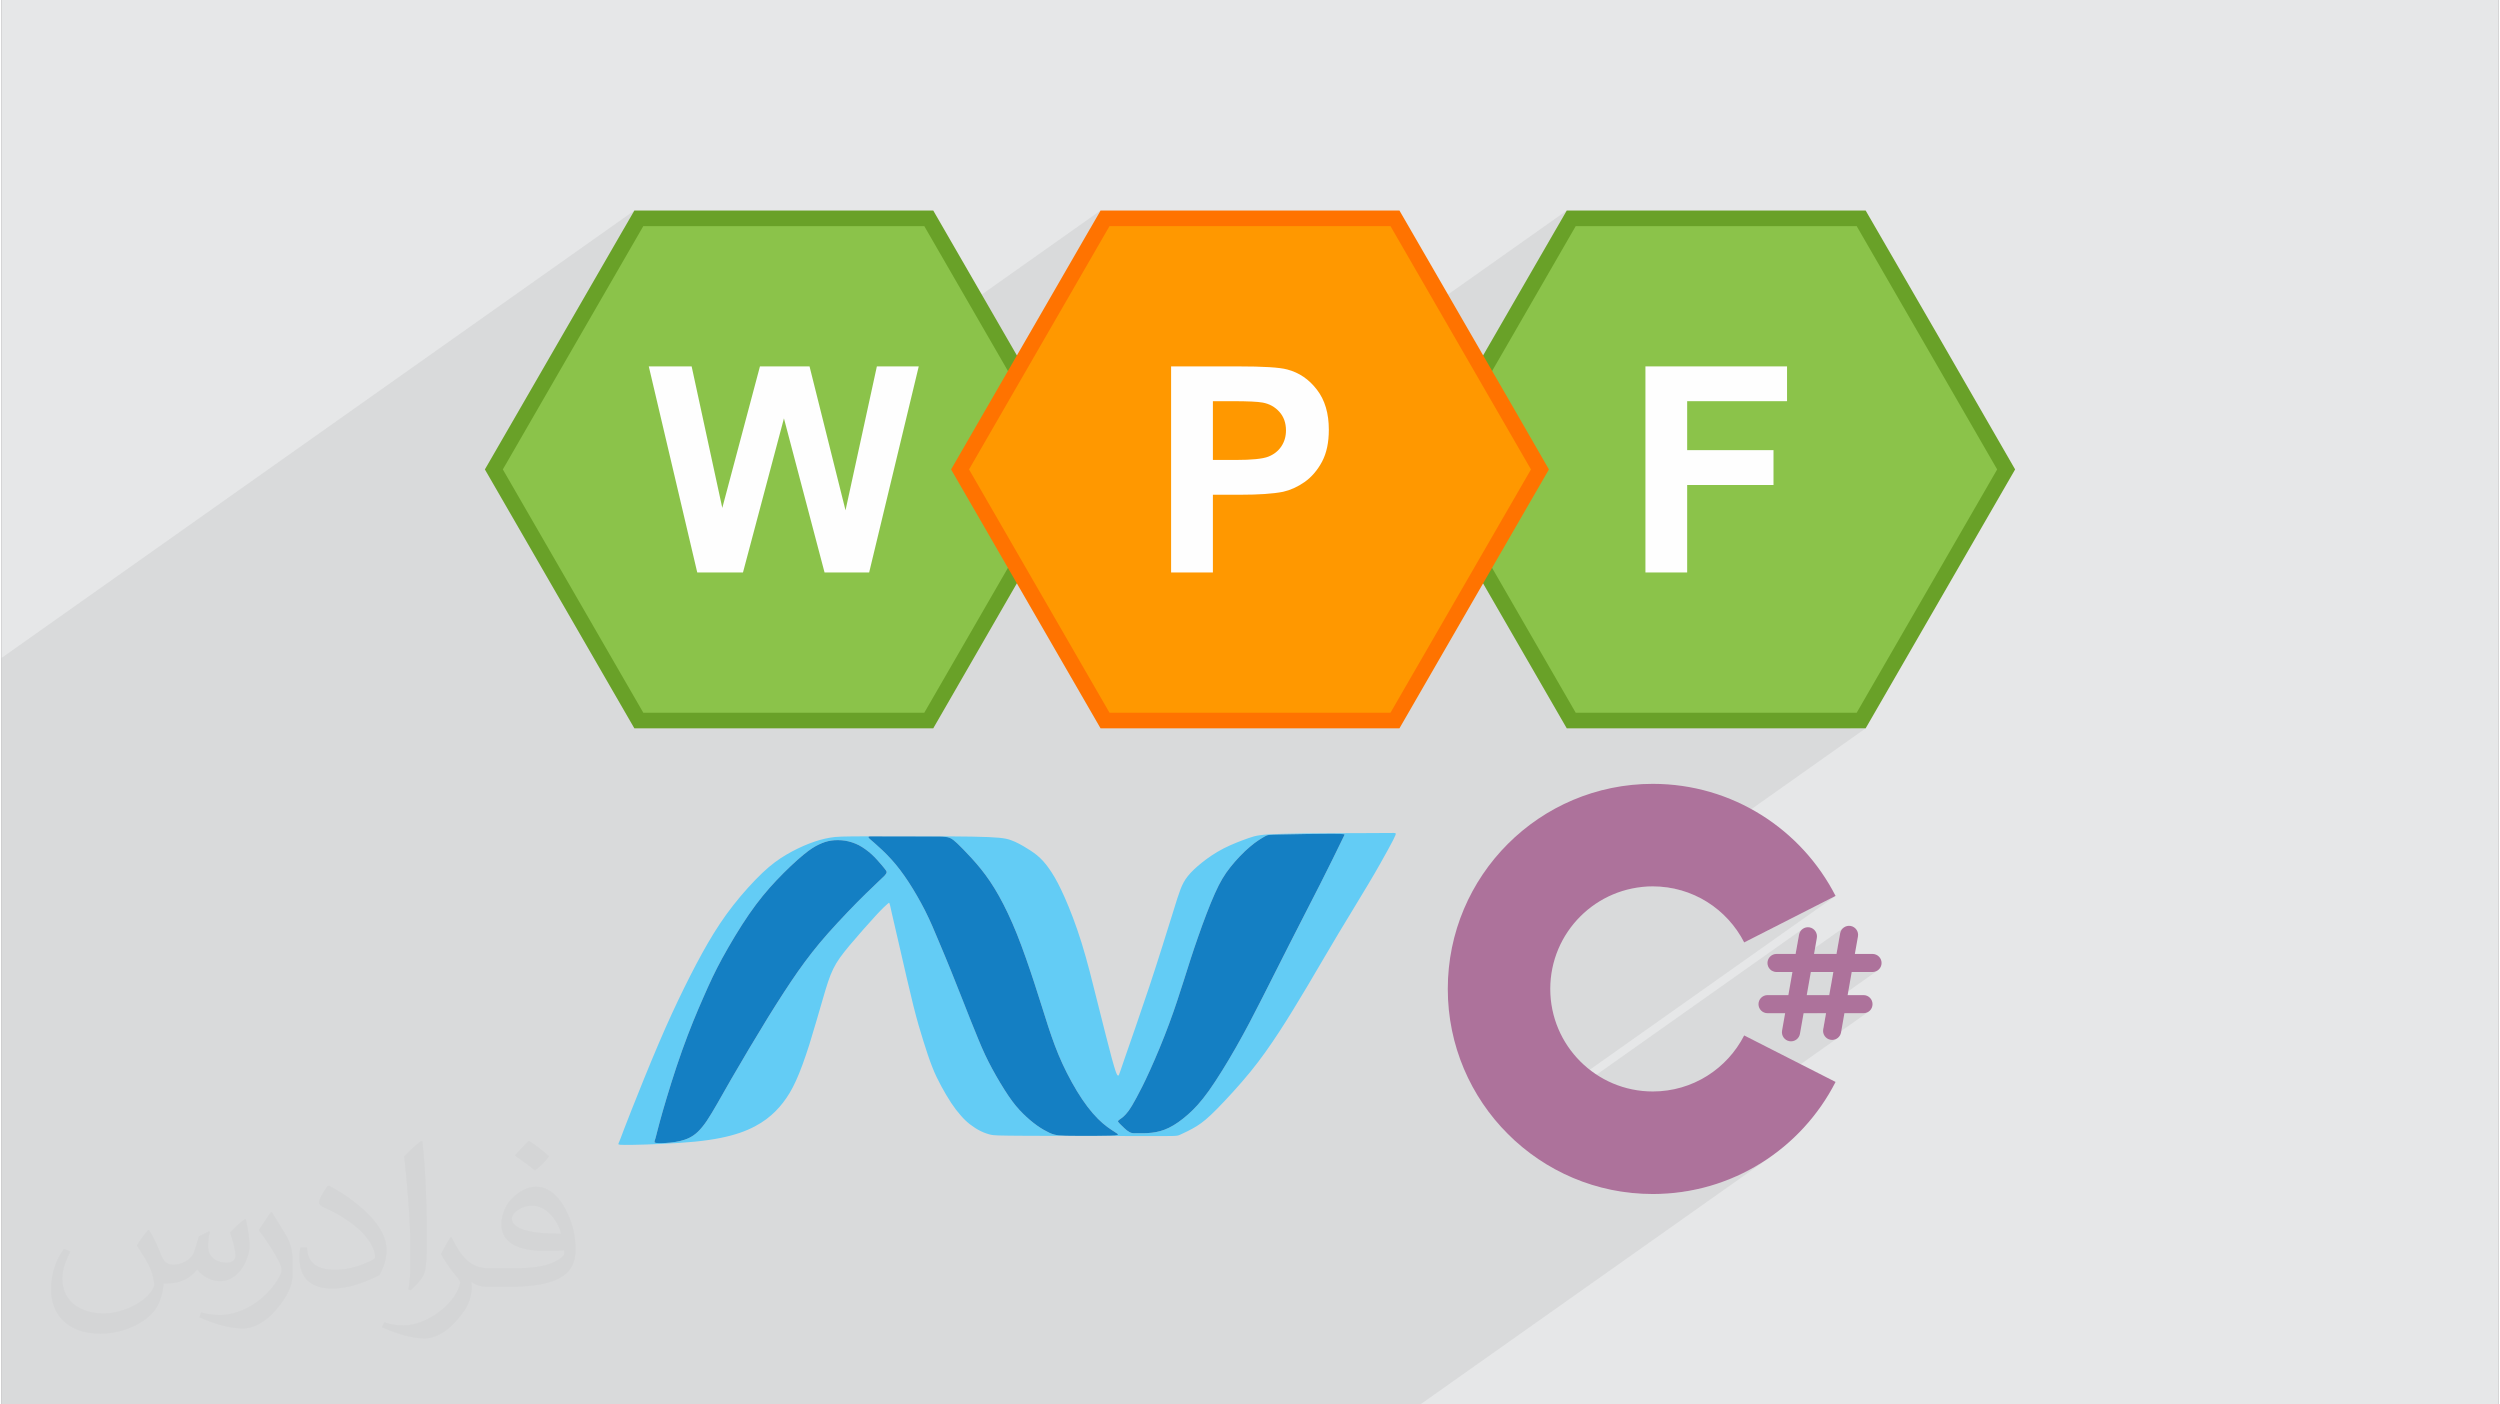 <?xml version="1.0" encoding="UTF-8"?>
<!DOCTYPE svg PUBLIC "-//W3C//DTD SVG 1.0//EN" "http://www.w3.org/TR/2001/REC-SVG-20010904/DTD/svg10.dtd">
<!-- Creator: CorelDRAW 2017 -->
<svg xmlns="http://www.w3.org/2000/svg" xml:space="preserve" width="356px" height="200px" version="1.0" shape-rendering="geometricPrecision" text-rendering="geometricPrecision" image-rendering="optimizeQuality" fill-rule="evenodd" clip-rule="evenodd"
viewBox="0 0 35600 20025"
 xmlns:xlink="http://www.w3.org/1999/xlink">
 <rect x="0" y="0" width="35600" height="20025" fill="#808080" stroke="none"/>
 <g id="Layer_x0020_1">
  <g id="_1536220819568">
   <path fill="#E6E7E8" d="M0 0l35600 0 0 20025 -35600 0 0 -20025z"/>
   <path fill="#373435" fill-opacity="0.031" d="M2102 17538c67,103 111,202 155,311 31,64 48,183 198,183 44,0 107,-14 163,-45 63,-33 111,-82 135,-159l61 -201 145 -72 10 10c-19,76 -24,148 -24,206 0,169 145,233 262,233 68,0 128,-33 128,-95 0,-81 -34,-216 -78,-338 68,-68 136,-136 214,-191l12 6c34,144 53,286 53,381 0,92 -41,195 -75,263 -70,132 -194,237 -344,237 -114,0 -240,-57 -327,-163l-5 0c-83,101 -209,194 -412,194l-63 0c-10,134 -39,229 -82,313 -122,237 -480,404 -817,404 -470,0 -705,-272 -705,-632 0,-223 72,-431 184,-577l92 37c-70,134 -116,261 -116,385 0,338 274,499 591,499 293,0 657,-188 722,-404 -24,-237 -114,-348 -250,-565 42,-72 95,-144 160,-220l13 0zm5414 -1273c99,62 196,136 290,221 -53,74 -118,142 -201,201 -94,-76 -189,-142 -286,-212 66,-74 131,-146 197,-210zm51 925c-160,0 -291,105 -291,183 0,167 320,219 702,217 -48,-196 -215,-400 -411,-400zm-359 894c208,0 390,-6 528,-41 155,-39 286,-118 286,-171 0,-15 0,-31 -5,-46 -87,9 -186,9 -274,9 -281,0 -496,-64 -581,-223 -22,-43 -36,-93 -36,-148 0,-153 65,-303 181,-406 97,-84 204,-138 313,-138 196,0 354,159 463,408 60,136 101,292 101,490 0,132 -36,243 -118,326 -153,148 -434,204 -865,204l-197 0 0 0 -51 0c-106,0 -184,-19 -244,-66l-10 0c2,24 5,49 5,72 0,97 -32,220 -97,319 -192,286 -400,410 -579,410 -182,0 -405,-70 -606,-161l36 -70c66,27 155,45 279,45 325,0 751,-313 804,-617 -12,-25 -33,-58 -65,-93 -94,-113 -155,-208 -211,-307 49,-95 92,-171 134,-239l16 -2c139,282 265,445 546,445l43 0 0 0 204 0zm-1406 299c24,-130 26,-276 26,-412l0 -202c0,-377 -48,-925 -87,-1281 68,-75 163,-161 238,-219l21 6c51,449 64,971 64,1450 0,126 -5,250 -17,340 -8,114 -73,200 -214,332l-31 -14zm-1447 -596c7,177 94,317 397,317 189,0 349,-49 526,-133 31,-15 48,-33 48,-50 0,-111 -84,-257 -228,-391 -138,-126 -322,-237 -494,-311 -58,-25 -77,-52 -77,-76 0,-52 68,-159 123,-235l20 -2c196,103 416,255 579,426 148,157 240,315 240,488 0,128 -39,250 -102,361 -216,109 -446,191 -674,191 -276,0 -465,-129 -465,-434 0,-33 0,-85 12,-151l95 0zm-500 -502l172 278c63,103 121,214 121,391l0 227c0,183 -117,379 -306,572 -147,132 -278,188 -399,188 -180,0 -386,-56 -623,-159l26 -70c76,21 163,37 270,37 341,-2 690,-251 850,-556 19,-35 27,-68 27,-91 0,-35 -20,-74 -34,-109 -87,-165 -184,-315 -291,-453 56,-88 111,-173 172,-257l15 2z"/>
   <path fill="#373435" fill-opacity="0.078" d="M2598 20025l24 0 157 0 254 0 47 0 52 0 38 0 1 0 278 0 61 0 14 0 23 0 87 0 130 0 1 0 39 0 38 0 108 0 14 0 95 0 197 0 80 0 92 0 10 0 88 0 52 0 3 0 209 0 166 0 36 0 0 0 57 0 102 0 77 0 265 0 309 0 53 0 167 0 54 0 87 0 20 0 6 0 41 0 29 0 39 0 123 0 40 0 83 0 12 0 168 0 25 0 88 0 141 0 279 0 56 0 143 0 12 0 195 0 115 0 70 0 84 0 225 0 95 0 1 0 48 0 0 0 147 0 48 0 170 0 17 0 330 0 58 0 0 0 140 0 48 0 24 0 8 0 436 0 49 0 1 0 255 0 69 0 296 0 40 0 41 0 0 0 409 0 0 0 35 0 146 0 17 0 140 0 141 0 61 0 3 0 810 0 262 0 130 0 91 0 222 0 152 0 2432 0 365 0 197 0 65 0 25 0 95 0 218 0 94 0 61 0 64 0 101 0 70 0 94 0 98 0 1 0 144 0 69 0 107 0 8 0 136 0 118 0 37 0 107 0 1 0 45 0 107 0 41 0 127 0 41 0 26 0 40 0 155 0 21 0 251 0 41 0 24 0 26 0 40 0 510 0 928 0 5029 -3555 -165 110 -172 100 -179 88 -186 76 -192 63 -197 51 -203 36 -207 22 -212 8 -299 -15 -156 -24 3076 -2175 -20 9 -21 6 -23 2 -3 0 -3 0 -2 0 -3 -1 -3 0 -3 0 -3 -1 -3 0 -17 -5 559 -396 -21 12 -25 8 -26 2 -272 0 -299 212 37 -212 -127 0 862 -609 -22 12 -25 8 -26 2 -296 0 -300 212 38 -212 -320 0 365 -258 52 -294 7 -25 12 -23 15 -19 19 -16 -899 635 -61 0 -26 -2 -24 -8 -16 -9 338 -239 49 -274 7 -25 11 -22 16 -20 19 -16 -4174 2951 -31 -28 -50 -54 4723 -3339 -1303 663 -48 -87 -54 -84 -59 -79 -65 -75 -69 -71 -73 -65 -79 -61 -82 -55 -86 -50 -89 -44 -93 -38 -96 -32 -99 -25 -101 -18 -104 -11 -106 -4 -149 8 -17 2 3201 -2264 -221 0 157 -111 1034 -1790 1033 -1790 -1033 -1790 -1034 -1790 -2067 0 -2067 0 -216 153 152 -264 -1785 1262 -664 -1151 -2067 0 -2067 0 -217 153 153 -264 -1785 1262 -664 -1151 -2067 0 -2067 0 -217 153 153 -264 -9022 6379 0 157 0 156 0 1027 0 279 0 533 0 33 0 181 0 2 0 433 0 279 0 409 0 500 0 483 0 196 0 33 0 156 0 157 0 76 0 38 0 473 0 439 0 217 0 62 0 86 0 448 0 33 0 180 0 185 0 132 0 145 0 107 0 146 0 341 0 430 0 629 0 208 0 12 0 157 0 157 0 171 0 31 0 167 0 156 0 62 0 95 0 232 0 15 92 0 36 0 9 0 204 0 8 0 13 0 5 0 91 0 20 0 17 0 36 0 125 0 109 0 8 0 142 0 0 0 26 0 1 0 3 0 191 0 140 0 9 0 28 0 13 0 6 0 256 0 63 0 53 0 0 0 90 0 49 0 6 0 78 0 1 0 82 0 12 0 14 0 50 0 101 0 1 0 92 0 226 0 10 0 1 0 18 0 17 0 14 0 32 0z"/>
   <g>
    <g>
     <path fill="#8BC34A" d="M20313 6693l1034 -1790 1033 -1790 2067 0 2067 0 1034 1790 1033 1790 -1033 1790 -1034 1790 -2067 0 -2067 0 -1033 -1790 -1034 -1790z"/>
     <path fill="#69A128" fill-rule="nonzero" d="M20217 6638l2099 -3636 4262 0c711,1229 1424,2459 2131,3691l-2131 3691 -4262 0 -2131 -3691 32 -55zm1226 -1679l-1002 1734 2003 3469 4006 0 2003 -3469 -2003 -3469 -4006 0 -1001 1735z"/>
     <path fill="#8BC34A" d="M7019 6693l1033 -1790 1034 -1790 2067 0 2067 0 1033 1790 1034 1790 -1034 1790 -1033 1790 -2067 0 -2067 0 -1034 -1790 -1033 -1790z"/>
     <path fill="#69A128" fill-rule="nonzero" d="M6923 6638l2099 -3636 4262 0c709,1231 1421,2460 2131,3691 -712,1230 -1422,2460 -2131,3691l-4262 0 -2131 -3691 32 -55zm1225 -1679l-1001 1734 2003 3469 4006 0 2003 -3469 -2003 -3469 -4006 0 -1002 1735z"/>
     <path fill="#FEFEFE" fill-rule="nonzero" d="M9919 8162l-691 -2938 611 0 437 2018 537 -2018 707 0 513 2052 447 -2052 597 0 -707 2938 -636 0 -579 -2197 -584 2197 -652 0z"/>
     <path fill="#FF9800" d="M13666 6693l1034 -1790 1033 -1790 2067 0 2067 0 1033 1790 1034 1790 -1034 1790 -1033 1790 -2067 0 -2067 0 -1033 -1790 -1034 -1790z"/>
     <path fill="#FF7300" fill-rule="nonzero" d="M13570 6638l2099 -3636 4262 0c709,1231 1424,2459 2131,3691 -710,1231 -1422,2460 -2131,3691l-4262 0 -2131 -3691 32 -55zm1225 -1679l-1001 1734 2003 3469 4006 0 2003 -3469 -2003 -3469 -4006 0 -1002 1735z"/>
     <path fill="#FEFEFE" fill-rule="nonzero" d="M23438 8162l0 -2938 2019 0 0 496 -1424 0 0 698 1231 0 0 497 -1231 0 0 1247 -595 0z"/>
     <path fill="#FEFEFE" fill-rule="nonzero" d="M16675 8162l0 -2938 952 0c360,0 595,14 704,44 169,44 310,140 423,288 114,147 170,338 170,572 0,181 -32,332 -97,455 -66,123 -149,219 -249,290 -101,70 -204,116 -307,139 -142,28 -347,42 -615,42l-385 0 0 1108 -596 0zm596 -2442l0 838 323 0c233,0 388,-16 467,-47 79,-31 140,-79 185,-145 44,-66 67,-141 67,-229 0,-107 -32,-196 -94,-265 -63,-70 -141,-114 -238,-132 -70,-13 -212,-20 -425,-20l-285 0z"/>
    </g>
    <g>
     <g>
      <path fill="#AD729B" fill-rule="nonzero" d="M24846 14763c-242,474 -734,799 -1303,799 -807,0 -1462,-655 -1462,-1462 0,-807 655,-1462 1462,-1462 569,0 1061,325 1303,799l1303 -663c-484,-948 -1469,-1598 -2606,-1598 -1614,0 -2923,1309 -2923,2924 0,1615 1309,2924 2923,2924 1137,0 2122,-650 2606,-1598l-1303 -663z"/>
      <path fill="#AD729B" fill-rule="nonzero" d="M26675 13859c72,0 130,-58 130,-129 0,-71 -58,-129 -130,-129l-251 0 44 -249c13,-70 -34,-137 -104,-150 -71,-12 -138,35 -150,105l-52 294 -320 0 40 -229c12,-70 -35,-137 -105,-150 -70,-12 -137,35 -149,105l-49 274 -272 0c-71,0 -129,58 -129,129 0,71 58,129 129,129l227 0 -58 329 -297 0c-71,0 -129,58 -129,129 0,72 58,129 129,129l251 0 -44 249c-12,71 35,138 105,150 8,1 15,2 23,2 61,0 116,-44 127,-107l52 -294 320 0 -40 229c-13,70 34,137 104,150 8,1 16,2 23,2 61,0 116,-44 127,-107l48 -274 272 0c72,0 129,-57 129,-129 0,-71 -57,-129 -129,-129l-226 0 58 -329 296 0zm-616 329l0 0 -321 0 58 -329 321 0 -58 329z"/>
     </g>
     <g>
      <path fill="#63CCF5" d="M9000 16323c197,-3 587,-17 881,-45 292,-29 489,-73 647,-127 159,-55 279,-122 376,-194 97,-73 172,-150 239,-237 66,-86 124,-179 184,-312 61,-133 123,-305 190,-514 66,-211 136,-459 192,-649 55,-190 95,-321 149,-431 54,-111 122,-201 235,-337 114,-135 274,-317 373,-424 100,-108 139,-142 161,-161 22,-20 27,-25 32,-14 6,11 11,38 33,137 23,100 63,272 120,520 57,248 131,572 188,802 58,230 99,365 141,499 42,134 85,267 128,375 42,108 84,191 129,275 45,83 94,166 141,238 47,71 93,131 137,180 43,50 84,89 131,126 47,36 101,72 153,97 51,25 102,42 146,52 44,9 82,13 523,15 441,2 1284,3 1706,4 422,0 423,2 472,-21 49,-22 146,-67 232,-120 86,-54 162,-116 293,-249 131,-133 318,-336 474,-527 155,-191 280,-370 410,-569 131,-200 265,-422 407,-660 142,-239 290,-495 439,-744 150,-250 300,-492 425,-703 126,-210 225,-389 288,-504 63,-115 89,-168 99,-195 10,-27 3,-29 -23,-30 -25,0 -69,1 -380,2 -309,1 -885,1 -1205,10 -319,8 -382,25 -483,60 -101,35 -240,88 -360,149 -119,62 -221,132 -306,200 -85,68 -154,132 -203,194 -49,61 -78,119 -105,188 -27,70 -53,152 -124,382 -72,230 -189,609 -319,1001 -130,391 -272,795 -346,1008 -74,215 -81,239 -88,253 -7,14 -14,20 -26,1 -12,-18 -28,-60 -77,-237 -48,-178 -127,-492 -203,-795 -75,-303 -148,-595 -228,-852 -80,-257 -167,-479 -239,-642 -72,-163 -128,-267 -183,-353 -56,-87 -110,-157 -168,-211 -57,-55 -118,-96 -187,-138 -70,-44 -149,-89 -233,-119 -85,-29 -174,-42 -562,-49 -388,-6 -1075,-6 -1458,-4 -383,1 -463,3 -554,19 -91,15 -193,43 -301,85 -108,42 -221,97 -328,160 -107,64 -208,135 -337,257 -128,122 -284,293 -418,465 -134,171 -246,342 -358,534 -111,191 -222,403 -336,634 -113,230 -230,479 -365,796 -135,315 -289,699 -385,942 -96,243 -135,347 -156,404 -22,57 -27,67 -31,75 -3,7 -5,12 -3,18 1,7 7,13 204,10l0 0zm9976 -4435c-181,-1 -548,6 -733,10 -186,4 -192,4 -233,28 -42,24 -120,69 -211,147 -92,77 -196,186 -279,291 -83,104 -145,205 -220,373 -76,169 -165,405 -240,621 -76,216 -138,412 -201,612 -64,200 -129,404 -213,629 -83,225 -186,471 -270,656 -83,184 -147,308 -195,396 -48,89 -80,142 -109,183 -29,40 -55,67 -78,88 -24,21 -47,35 -60,45 -14,11 -21,16 -13,29 7,12 28,32 51,54 23,22 50,49 74,68 25,19 48,31 70,36 22,5 44,3 90,3 46,0 118,2 194,-7 77,-9 158,-28 245,-71 87,-42 179,-108 271,-189 91,-80 182,-177 297,-339 116,-162 257,-390 388,-620 131,-230 252,-463 375,-704 124,-243 249,-494 393,-776 143,-283 304,-595 435,-853 131,-258 230,-462 282,-569 52,-107 57,-117 61,-125 5,-8 10,-16 -171,-16l0 0zm-3073 4272c-32,-24 -112,-66 -202,-144 -90,-77 -191,-190 -292,-340 -101,-149 -203,-336 -284,-511 -80,-175 -139,-337 -200,-523 -61,-186 -123,-394 -199,-624 -75,-231 -163,-484 -249,-700 -87,-216 -173,-395 -257,-545 -84,-150 -166,-270 -255,-381 -89,-111 -186,-213 -254,-283 -68,-70 -108,-107 -141,-132 -34,-26 -62,-40 -115,-45 -53,-7 -132,-5 -299,-5 -167,1 -425,0 -567,-1 -141,-1 -169,-1 -192,-1 -23,0 -42,2 -37,15 5,12 34,35 94,87 60,52 150,134 234,228 85,93 164,199 245,322 80,123 162,263 234,406 72,143 134,288 195,437 63,148 125,298 178,429 53,130 97,241 164,409 66,168 153,393 224,563 70,170 124,284 195,415 70,130 158,277 233,388 75,111 139,184 205,251 66,66 136,125 202,172 66,47 128,81 176,104 48,22 82,31 137,37 56,5 132,7 273,7 142,1 348,0 458,-3 111,-3 128,-8 96,-32zm-3314 -3674c-39,41 -119,110 -267,256 -149,145 -363,368 -535,561 -171,193 -299,359 -431,546 -131,187 -266,396 -434,668 -167,270 -365,603 -518,868 -153,266 -260,464 -349,596 -90,132 -163,199 -248,241 -85,42 -182,60 -271,69 -89,9 -169,9 -203,5 -35,-5 -25,-15 -8,-72 16,-57 39,-162 103,-384 64,-222 168,-563 275,-862 106,-298 214,-555 305,-761 90,-206 162,-360 268,-556 107,-195 247,-431 380,-624 133,-193 258,-343 393,-486 135,-143 279,-277 383,-363 104,-85 166,-122 225,-149 57,-28 110,-45 171,-54 61,-9 129,-9 197,1 67,11 132,31 197,64 65,34 128,81 184,131 55,50 100,104 135,144 34,40 56,66 69,86 13,20 17,34 -21,75l0 0z"/>
      <path fill="#147FC3" d="M12589 12486c-39,41 -119,110 -267,256 -149,145 -363,368 -535,561 -171,193 -299,359 -431,546 -131,187 -266,396 -434,667 -167,271 -365,604 -518,869 -153,266 -260,464 -349,596 -90,132 -163,199 -248,241 -85,42 -183,60 -271,69 -88,9 -169,9 -203,5 -35,-5 -25,-15 -8,-72 16,-57 39,-161 103,-384 64,-222 168,-563 275,-862 106,-298 214,-555 305,-761 90,-206 162,-361 268,-556 107,-195 247,-431 380,-624 133,-193 258,-343 393,-486 135,-143 279,-277 383,-363 104,-85 166,-122 225,-149 57,-27 110,-45 171,-54 61,-9 129,-9 197,1 67,11 132,31 197,64 65,34 128,81 184,131 55,50 100,104 135,144 34,40 56,66 69,86 13,20 17,34 -21,75l0 0zm6387 -598c-181,-1 -548,6 -733,10 -186,4 -192,4 -233,28 -42,24 -120,69 -211,147 -92,77 -196,186 -279,291 -83,104 -145,205 -220,373 -76,169 -165,405 -240,621 -76,216 -138,412 -201,612 -64,200 -129,404 -213,629 -83,225 -186,471 -270,656 -83,184 -147,308 -195,396 -48,89 -80,142 -109,183 -29,40 -55,67 -78,88 -24,21 -47,35 -60,45 -14,11 -21,16 -13,29 7,12 28,32 51,54 23,22 50,49 74,68 25,19 48,31 70,36 22,5 43,3 90,3 46,0 118,2 194,-7 77,-9 158,-28 245,-71 87,-42 179,-108 271,-189 91,-80 182,-177 298,-339 115,-162 256,-390 387,-620 131,-230 252,-462 375,-705 124,-242 249,-493 392,-775 144,-283 305,-595 436,-853 131,-258 230,-462 282,-569 52,-107 57,-117 61,-125 5,-8 10,-16 -171,-16l0 0zm-3073 4272c-32,-24 -112,-66 -202,-144 -90,-77 -191,-190 -292,-340 -101,-149 -203,-336 -284,-511 -80,-175 -139,-338 -200,-523 -61,-186 -123,-394 -199,-624 -75,-231 -163,-484 -249,-700 -87,-216 -173,-395 -257,-545 -84,-150 -166,-270 -255,-381 -89,-111 -186,-213 -254,-283 -68,-70 -108,-107 -141,-133 -34,-25 -62,-39 -115,-44 -53,-7 -132,-5 -299,-5 -167,1 -425,0 -567,-1 -142,-1 -169,-1 -192,-1 -23,0 -42,2 -37,15 5,12 34,35 94,87 60,53 150,134 234,228 85,93 164,199 245,322 80,123 161,263 234,406 72,143 134,289 195,437 63,148 125,298 178,429 53,130 97,241 163,409 66,168 154,393 225,563 70,170 124,284 195,415 70,130 158,277 233,388 75,111 138,184 205,251 66,66 136,125 202,172 66,47 128,81 176,104 48,22 82,31 137,37 56,5 132,7 273,7 142,1 348,0 458,-3 111,-3 128,-9 96,-32l0 0z"/>
     </g>
    </g>
   </g>
  </g>
 </g>
</svg>
